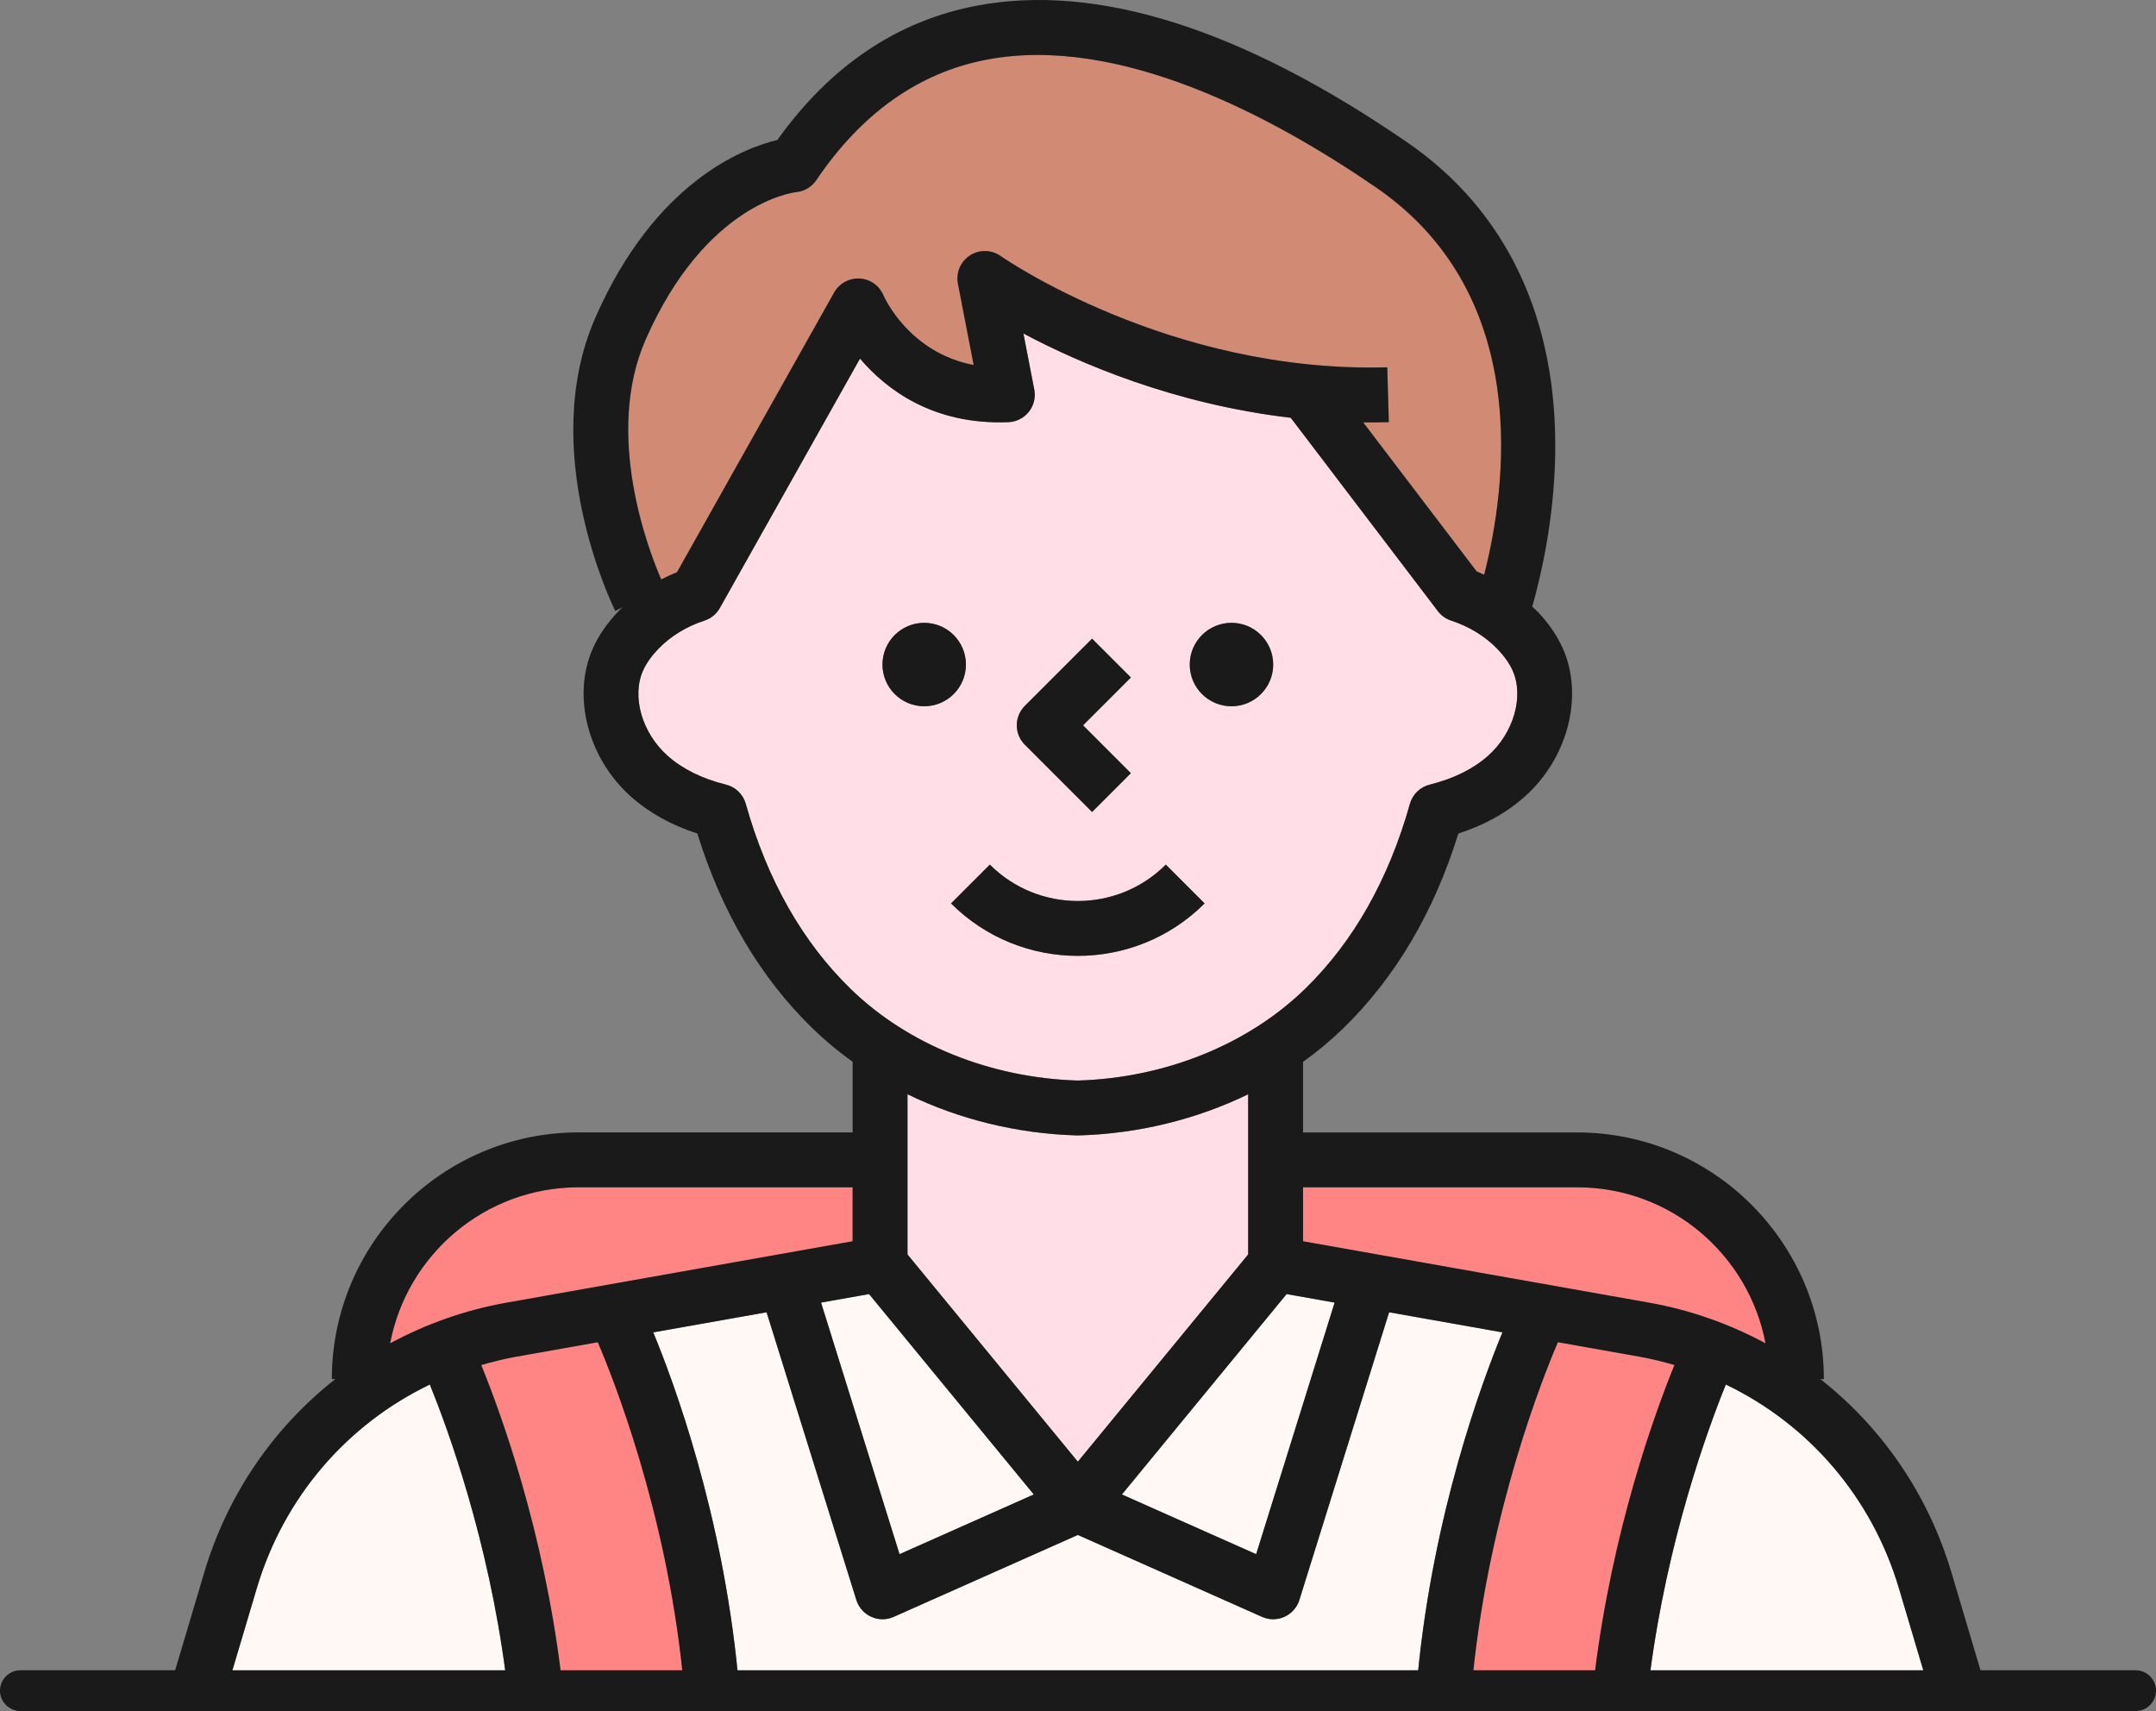 <?xml version="1.0" encoding="utf-8"?>
<!-- Generator: Adobe Illustrator 26.5.3, SVG Export Plug-In . SVG Version: 6.00 Build 0)  -->
<svg version="1.1" id="Isolation_Mode" xmlns="http://www.w3.org/2000/svg" xmlns:xlink="http://www.w3.org/1999/xlink" x="0px"
	 y="0px" viewBox="0 0 634 503.16" style="enable-background:new 0 0 634 503.16;" xml:space="preserve">
<rect x="0" y="0" width="634" height="503.16" fill="#808080" stroke="none"/>
<style type="text/css">
	.st0{fill:#FFF8F5;}
	.st1{fill:#FF8585;}
	.st2{fill:#FFDEE7;}
	.st3{fill:#D18A73;}
	.st4{fill:#1A1A1A;}
</style>
<g>
	<path class="st0" d="M75.51,467.05l-7.46,25.11h80.64c-5.14-39.52-16.92-71.79-22.29-85.02
		C102.08,418.83,83.48,440.25,75.51,467.05z"/>
	<path class="st1" d="M250.73,365.01v-15.87h-80.61c-27.51,0-50.44,19.8-55.39,45.89c10.52-5.67,22.02-9.79,34.25-11.96
		L250.73,365.01z"/>
	<polygon class="st0" points="264.51,457.03 303.99,439.47 255.56,380.54 241.44,383.05 	"/>
	<path class="st2" d="M367.04,321.79c-15.14,7.36-32.26,11.61-49.87,12.1c-0.08,0-0.15,0-0.22,0s-0.15,0-0.22,0
		c-17.61-0.49-34.72-4.74-49.87-12.1v47.1l50.09,60.95l50.09-60.95V321.79z"/>
	<path class="st0" d="M408.48,385.89l-26.39,84.6c-0.69,2.2-2.28,4-4.38,4.95c-1.06,0.48-2.19,0.72-3.32,0.72
		c-1.12,0-2.23-0.23-3.28-0.7l-54.16-24.09l-54.16,24.09c-1.04,0.46-2.16,0.7-3.28,0.7c-1.13,0-2.27-0.24-3.32-0.72
		c-2.1-0.95-3.69-2.75-4.38-4.95l-26.39-84.6l-33.33,5.91c6.06,14.67,20.27,53.09,24.86,100.28c3.47-0.14,6.94-0.27,10.42-0.27
		h176.17c4.48,0,8.94,0.12,13.39,0.35c4.58-47.22,18.81-85.68,24.87-100.35L408.48,385.89z"/>
	<path class="st0" d="M507.51,407.14c-5.37,13.25-17.17,45.58-22.3,85.02h80.65l-7.46-25.11
		C550.43,440.25,531.83,418.83,507.51,407.14z"/>
	<path class="st1" d="M151.79,398.95c-3.5,0.62-6.92,1.48-10.28,2.45c5.92,14.55,18.27,48.63,23.45,90.75h35.78
		c-4.94-48.26-20.7-87.55-24.95-97.46L151.79,398.95z"/>
	<path class="st2" d="M383.79,290.78c14.18-13.81,24.55-32.12,30.82-54.41c0.78-2.79,3.01-4.95,5.82-5.64
		c6.98-1.73,12.74-4.57,17.11-8.44c7.58-6.7,10.7-17.51,7.25-25.15c-0.95-2.1-2.45-4.22-4.47-6.31c-3.61-3.74-8.3-6.62-13.56-8.32
		c-1.56-0.51-2.93-1.48-3.93-2.79l-43.27-56.87c-34.38-4.03-62.22-16.07-78.61-24.78l3.19,16.48c0.45,2.31-0.14,4.7-1.59,6.54
		c-1.46,1.84-3.65,2.96-6,3.05c-22.23,0.88-35.95-9.65-43.66-18.69l-41.21,73.34c-0.99,1.77-2.62,3.1-4.54,3.72
		c-5.27,1.71-9.95,4.59-13.56,8.32c-2.02,2.09-3.52,4.21-4.46,6.31c-3.45,7.64-0.33,18.45,7.25,25.15
		c4.37,3.87,10.13,6.71,17.11,8.44c2.81,0.7,5.04,2.85,5.82,5.64c6.27,22.29,16.64,40.6,30.82,54.41
		c16.82,16.38,41.17,26.21,66.83,26.97C342.62,316.99,366.96,307.17,383.79,290.78z M362.13,183.15c6.77,0,12.27,5.49,12.27,12.27
		c0,6.77-5.49,12.27-12.27,12.27c-6.77,0-12.27-5.49-12.27-12.27C349.86,188.65,355.35,183.15,362.13,183.15z M301.36,207.59
		l19.78-19.77l11.41,11.41l-14.07,14.07l14.07,14.07l-11.41,11.41L301.36,219c-1.51-1.51-2.36-3.56-2.36-5.7
		S299.85,209.1,301.36,207.59z M259.51,195.42c0-6.77,5.49-12.27,12.27-12.27c6.77,0,12.27,5.49,12.27,12.27
		c0,6.77-5.49,12.27-12.27,12.27C265,207.69,259.51,202.19,259.51,195.42z M291.08,254.26c14.27,14.27,37.48,14.27,51.75,0
		l11.41,11.41c-10.28,10.28-23.78,15.42-37.28,15.42c-13.5,0-27-5.14-37.28-15.42L291.08,254.26z"/>
	<polygon class="st0" points="329.91,439.47 369.39,457.03 392.47,383.05 378.35,380.54 	"/>
	<path class="st3" d="M199.08,168.27L245.31,86c1.51-2.68,4.46-4.27,7.49-4.1c3.08,0.17,5.78,2.08,6.98,4.92
		c0.33,0.75,7.62,16.91,26.55,20.52l-4.63-23.92c-0.63-3.24,0.78-6.53,3.55-8.32c2.77-1.78,6.36-1.7,9.04,0.21
		c0.48,0.34,49.65,34.52,113.66,32.7l0.46,16.13c-2.53,0.07-5.04,0.1-7.53,0.07l33.35,43.82c0.76,0.29,1.48,0.66,2.22,0.99
		c6.56-25.72,14.34-82.21-31.79-113.9c-30.87-21.2-75.77-44.93-114.46-37.59c-19.95,3.78-36.82,15.71-50.16,35.46
		c-1.36,2.01-3.55,3.3-5.97,3.52c-1,0.11-26.7,3.44-44.22,43.39c-12.22,27.86,0.84,61.82,4.6,70.49
		C195.94,169.61,197.49,168.9,199.08,168.27z"/>
	<path class="st1" d="M383.18,365.01l101.75,18.06c12.23,2.17,23.73,6.29,34.25,11.96c-4.95-26.09-27.88-45.89-55.39-45.89h-80.61
		V365.01z"/>
	<path class="st1" d="M482.11,398.95l-24-4.26c-4.26,9.92-20.01,49.2-24.95,97.46h35.78c5.18-42.12,17.52-76.2,23.45-90.75
		C489.03,400.43,485.62,399.58,482.11,398.95z"/>
	<path class="st4" d="M75.51,467.05c7.97-26.8,26.57-48.22,50.89-59.91c5.37,13.23,17.15,45.5,22.29,85.02h16.27
		c-5.18-42.12-17.52-76.2-23.45-90.75c3.36-0.97,6.77-1.83,10.28-2.45l24-4.26c4.26,9.92,20.01,49.2,24.95,97.46h216.19
		c-4.45-0.23-8.91-0.35-13.39-0.35H227.38c-3.49,0-6.96,0.13-10.42,0.27c-4.59-47.19-18.8-85.61-24.86-100.28l33.33-5.91l26.39,84.6
		c0.69,2.2,2.28,4,4.38,4.95c1.06,0.48,2.19,0.72,3.32,0.72c1.12,0,2.23-0.23,3.28-0.7l54.16-24.09l54.16,24.09
		c1.04,0.46,2.16,0.7,3.28,0.7c1.13,0,2.27-0.24,3.32-0.72c2.1-0.95,3.69-2.75,4.38-4.95l26.39-84.6l33.33,5.91
		c-6.06,14.67-20.29,53.13-24.87,100.35h16.22c4.94-48.26,20.69-87.54,24.95-97.46l24,4.26c3.5,0.62,6.92,1.48,10.28,2.45
		c-5.92,14.55-18.26,48.63-23.45,90.75h16.26c5.13-39.44,16.93-71.77,22.3-85.02c24.32,11.69,42.92,33.11,50.89,59.91l7.46,25.11
		h16.83l-8.83-29.7c-6.86-23.07-20.48-42.71-38.55-56.9h1.02c0-40-32.54-72.54-72.54-72.54h-80.61v-20.76
		c4.22-3.02,8.19-6.33,11.86-9.9c15.29-14.89,26.65-34.13,33.81-57.24c7.57-2.43,14.07-6.03,19.38-10.72
		c12.87-11.38,17.61-29.83,11.27-43.87c-1.71-3.79-4.25-7.45-7.56-10.88c-0.43-0.44-0.92-0.83-1.36-1.26
		c2.76-9.74,6.38-25.89,6.74-44.4c0.78-40.18-14.27-72.04-43.54-92.15C365.22,8.46,322.62-5.05,287.19,1.68
		c-23.35,4.43-43.04,17.7-58.59,39.48c-9.96,2.38-36.01,12.29-53.53,52.26c-17.11,39.02,4.91,84.32,5.85,86.23l2.19-1.08
		c-0.37,0.36-0.78,0.68-1.14,1.06c-3.31,3.43-5.85,7.09-7.56,10.88c-6.34,14.04-1.6,32.49,11.27,43.87
		c5.31,4.69,11.81,8.29,19.38,10.72c7.16,23.11,18.52,42.35,33.81,57.24c3.67,3.58,7.64,6.88,11.86,9.9v20.76h-80.61
		c-40,0-72.54,32.54-72.54,72.54h1.02c-18.06,14.19-31.69,33.83-38.55,56.9l-8.83,29.7h16.83L75.51,467.05z M266.86,368.88v-47.1
		c15.14,7.36,32.26,11.61,49.87,12.1c0.08,0,0.15,0,0.22,0s0.15,0,0.22,0c17.61-0.49,34.72-4.74,49.87-12.1v47.1l-50.09,60.95
		L266.86,368.88z M369.39,457.03l-39.48-17.56l48.43-58.93l14.12,2.51L369.39,457.03z M463.79,349.14
		c27.51,0,50.44,19.8,55.39,45.89c-10.52-5.67-22.02-9.79-34.25-11.96l-101.75-18.06v-15.87H463.79z M189.84,99.9
		c17.52-39.95,43.23-43.28,44.22-43.39c2.42-0.22,4.61-1.51,5.97-3.52c13.34-19.74,30.22-31.67,50.16-35.46
		c38.68-7.34,83.59,16.39,114.46,37.59c46.13,31.68,38.35,88.17,31.79,113.9c-0.74-0.32-1.46-0.69-2.22-0.99l-33.35-43.82
		c2.49,0.03,5,0,7.53-0.07l-0.46-16.13c-64.01,1.82-113.18-32.36-113.66-32.7c-2.68-1.91-6.27-1.99-9.04-0.21
		c-2.77,1.79-4.18,5.08-3.55,8.32l4.63,23.92c-18.93-3.61-26.22-19.77-26.55-20.52c-1.2-2.84-3.9-4.75-6.98-4.92
		c-3.03-0.17-5.98,1.42-7.49,4.1l-46.22,82.27c-1.59,0.63-3.14,1.35-4.65,2.13C190.68,161.72,177.62,127.76,189.84,99.9z
		 M250.12,290.78c-14.18-13.81-24.55-32.12-30.82-54.41c-0.78-2.79-3.01-4.95-5.82-5.64c-6.98-1.73-12.74-4.57-17.11-8.44
		c-7.58-6.7-10.7-17.51-7.25-25.15c0.95-2.1,2.45-4.22,4.46-6.31c3.6-3.74,8.29-6.62,13.56-8.32c1.93-0.63,3.55-1.95,4.54-3.72
		l41.21-73.34c7.71,9.05,21.43,19.58,43.66,18.69c2.35-0.1,4.54-1.21,6-3.05c1.46-1.84,2.04-4.23,1.59-6.54l-3.19-16.48
		c16.38,8.71,44.22,20.76,78.61,24.78l43.27,56.87c1,1.31,2.37,2.28,3.93,2.79c5.26,1.71,9.95,4.59,13.56,8.32
		c2.01,2.09,3.52,4.21,4.47,6.31c3.44,7.63,0.33,18.44-7.25,25.15c-4.37,3.87-10.13,6.71-17.11,8.44c-2.81,0.7-5.04,2.85-5.82,5.64
		c-6.27,22.29-16.64,40.6-30.82,54.41c-16.82,16.38-41.17,26.21-66.83,26.97C291.29,316.99,266.94,307.17,250.12,290.78z
		 M255.56,380.54l48.44,58.93l-39.48,17.56l-23.08-73.99L255.56,380.54z M170.11,349.14h80.61v15.87l-101.75,18.06
		c-12.23,2.17-23.73,6.29-34.25,11.96C119.67,368.94,142.61,349.14,170.11,349.14z"/>
	<path class="st4" d="M354.23,265.66l-11.41-11.41c-14.27,14.27-37.48,14.27-51.75,0l-11.41,11.41
		c10.28,10.28,23.78,15.42,37.28,15.42C330.46,281.08,343.95,275.94,354.23,265.66z"/>
	<path class="st4" d="M321.14,238.77l11.41-11.41l-14.07-14.07l14.07-14.07l-11.41-11.41l-19.78,19.77
		c-1.51,1.51-2.36,3.56-2.36,5.7s0.85,4.19,2.36,5.7L321.14,238.77z"/>
	<path class="st4" d="M284.04,195.42c0-6.77-5.49-12.27-12.27-12.27c-6.77,0-12.27,5.49-12.27,12.27c0,6.77,5.49,12.27,12.27,12.27
		C278.55,207.69,284.04,202.19,284.04,195.42z"/>
	<path class="st4" d="M362.13,207.69c6.77,0,12.27-5.49,12.27-12.27c0-6.77-5.49-12.27-12.27-12.27c-6.77,0-12.27,5.49-12.27,12.27
		C349.86,202.19,355.35,207.69,362.13,207.69z"/>
	<path class="st4" d="M628,503.16H6c-3.31,0-6-2.69-6-6s2.69-6,6-6h622c3.31,0,6,2.69,6,6S631.31,503.16,628,503.16z"/>
</g>
</svg>
